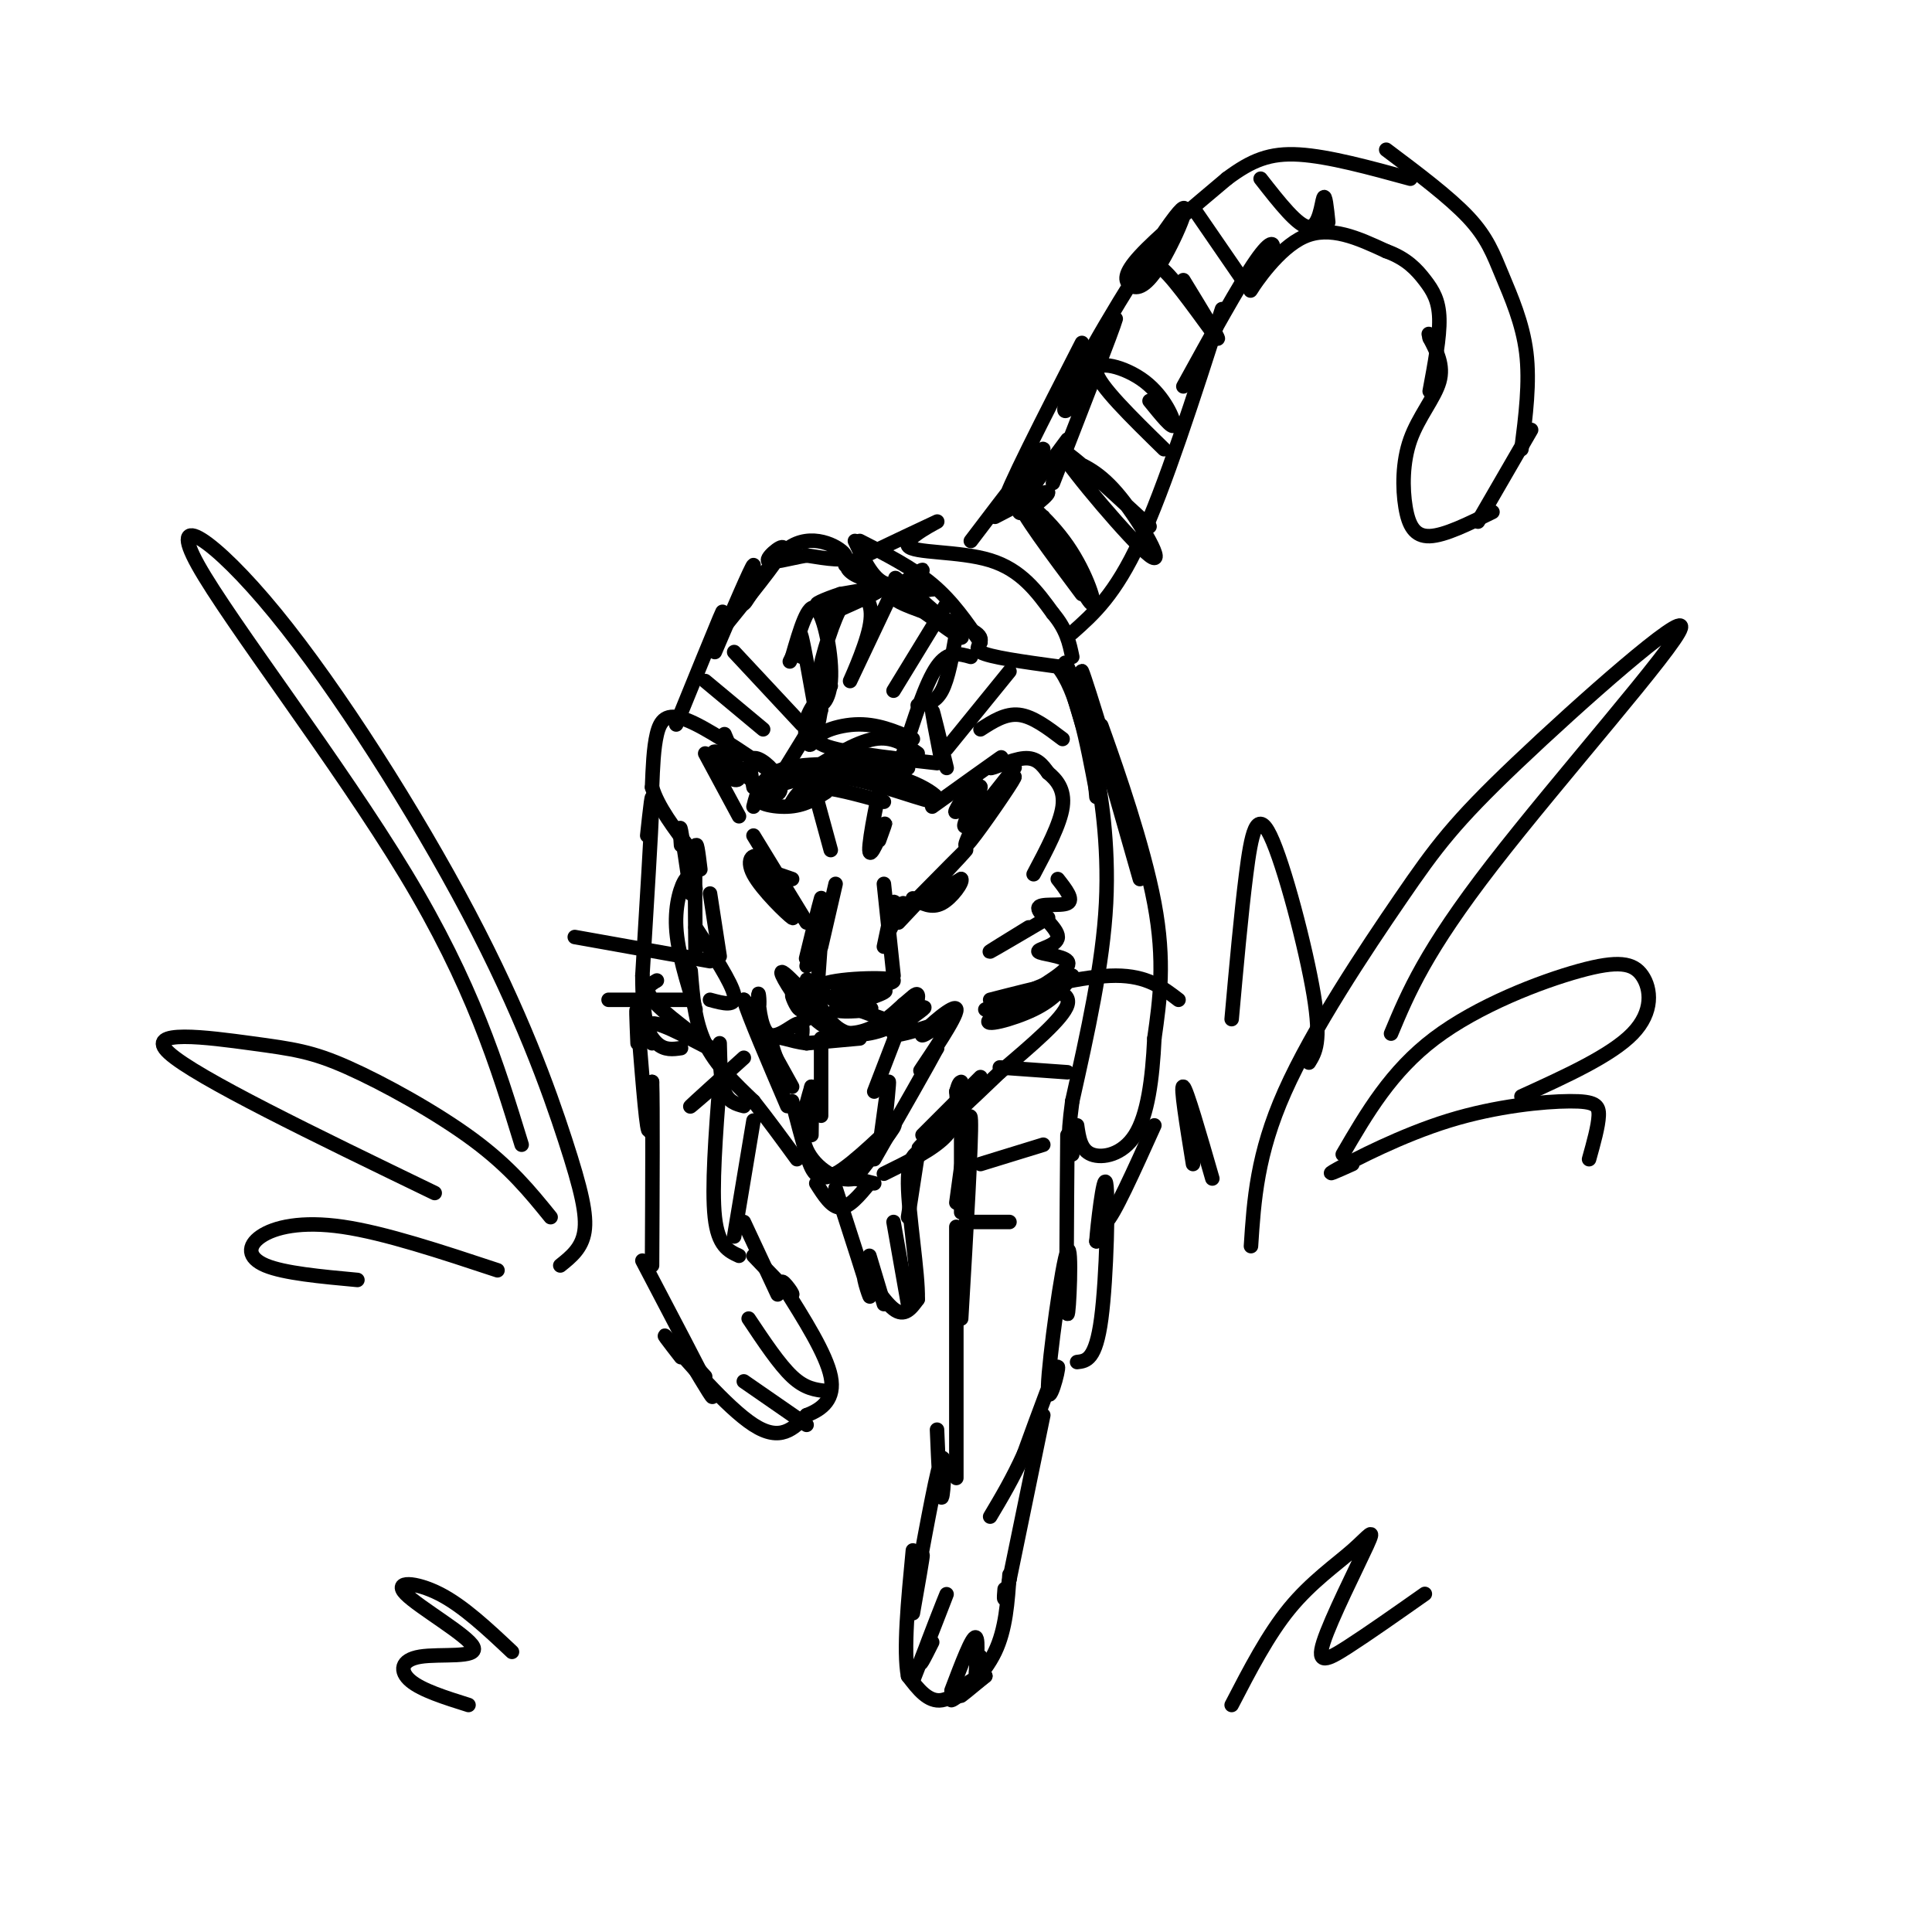 <svg viewBox='0 0 400 400' version='1.1' xmlns='http://www.w3.org/2000/svg' xmlns:xlink='http://www.w3.org/1999/xlink'><g fill='none' stroke='rgb(0,0,0)' stroke-width='3' stroke-linecap='round' stroke-linejoin='round'><path d='M165,204c-1.917,-1.917 -3.833,-3.833 -3,-2c0.833,1.833 4.417,7.417 8,10c3.583,2.583 7.167,2.167 10,1c2.833,-1.167 4.917,-3.083 7,-5'/><path d='M187,208c1.791,-1.459 2.769,-2.608 3,-2c0.231,0.608 -0.284,2.971 -3,5c-2.716,2.029 -7.633,3.722 -11,3c-3.367,-0.722 -5.183,-3.861 -7,-7'/><path d='M169,207c-1.517,-2.416 -1.809,-4.957 -2,-4c-0.191,0.957 -0.282,5.411 -1,6c-0.718,0.589 -2.062,-2.689 -2,-3c0.062,-0.311 1.531,2.344 3,5'/><path d='M178,215c0.000,0.000 -11.000,1.000 -11,1'/><path d='M167,216c-3.356,-0.378 -6.244,-1.822 -7,-1c-0.756,0.822 0.622,3.911 2,7'/><path d='M162,222c-0.311,-0.111 -2.089,-3.889 -2,-4c0.089,-0.111 2.044,3.444 4,7'/><path d='M166,215c0.191,-1.764 0.383,-3.528 -1,-3c-1.383,0.528 -4.340,3.348 -6,2c-1.660,-1.348 -2.024,-6.863 -2,-8c0.024,-1.137 0.435,2.104 0,3c-0.435,0.896 -1.718,-0.552 -3,-2'/><path d='M154,207c1.000,3.333 5.000,12.667 9,22'/><path d='M188,210c2.133,-1.022 4.267,-2.044 3,-1c-1.267,1.044 -5.933,4.156 -6,5c-0.067,0.844 4.467,-0.578 9,-2'/><path d='M194,212c0.167,0.651 -3.914,3.278 -3,2c0.914,-1.278 6.823,-6.459 7,-5c0.177,1.459 -5.378,9.560 -7,12c-1.622,2.440 0.689,-0.780 3,-4'/><path d='M194,217c-1.667,3.167 -7.333,13.083 -13,23'/><path d='M164,228c0.994,3.833 1.988,7.667 3,11c1.012,3.333 2.042,6.167 6,4c3.958,-2.167 10.845,-9.333 12,-10c1.155,-0.667 -3.423,5.167 -8,11'/><path d='M177,244c-3.511,0.956 -8.289,-2.156 -10,-6c-1.711,-3.844 -0.356,-8.422 1,-13'/><path d='M168,225c0.167,-0.500 0.083,4.750 0,10'/><path d='M182,238c0.917,-6.750 1.833,-13.500 2,-14c0.167,-0.500 -0.417,5.250 -1,11'/><path d='M170,215c0.000,0.000 0.000,16.000 0,16'/><path d='M186,213c0.000,0.000 -5.000,13.000 -5,13'/><path d='M169,208c0.000,0.000 1.000,-14.000 1,-14'/><path d='M185,202c0.000,0.000 -2.000,-19.000 -2,-19'/><path d='M170,196c0.000,0.000 3.000,-13.000 3,-13'/><path d='M167,200c1.644,-7.422 3.289,-14.844 3,-14c-0.289,0.844 -2.511,9.956 -3,12c-0.489,2.044 0.756,-2.978 2,-8'/><path d='M164,190c-2.036,-5.101 -4.071,-10.202 -6,-12c-1.929,-1.798 -3.750,-0.292 -2,3c1.750,3.292 7.071,8.369 8,9c0.929,0.631 -2.536,-3.185 -6,-7'/><path d='M158,183c-1.467,-1.844 -2.133,-2.956 -1,-3c1.133,-0.044 4.067,0.978 7,2'/><path d='M192,186c0.000,0.000 7.000,-4.000 7,-4'/><path d='M199,182c0.467,0.533 -1.867,3.867 -4,5c-2.133,1.133 -4.067,0.067 -6,-1'/><path d='M164,166c0.917,-1.500 1.833,-3.000 5,-3c3.167,0.000 8.583,1.500 14,3'/><path d='M171,164c-2.256,1.426 -4.512,2.852 -8,3c-3.488,0.148 -8.209,-0.981 -5,-3c3.209,-2.019 14.349,-4.928 23,-4c8.651,0.928 14.814,5.692 13,6c-1.814,0.308 -11.604,-3.840 -19,-5c-7.396,-1.160 -12.399,0.669 -14,1c-1.601,0.331 0.199,-0.834 2,-2'/><path d='M163,160c3.667,-0.500 11.833,-0.750 20,-1'/><path d='M188,159c-9.833,-0.667 -19.667,-1.333 -25,0c-5.333,1.333 -6.167,4.667 -7,8'/><path d='M153,169c0.000,0.000 -7.000,-13.000 -7,-13'/><path d='M160,160c-6.956,-4.733 -13.911,-9.467 -18,-11c-4.089,-1.533 -5.311,0.133 -6,3c-0.689,2.867 -0.844,6.933 -1,11'/><path d='M135,163c1.167,4.000 4.583,8.500 8,13'/><path d='M141,175c-0.167,-2.333 -0.333,-4.667 0,-3c0.333,1.667 1.167,7.333 2,13'/><path d='M145,180c-0.417,-3.417 -0.833,-6.833 -1,-4c-0.167,2.833 -0.083,11.917 0,21'/><path d='M144,184c-0.533,-1.578 -1.067,-3.156 -2,-2c-0.933,1.156 -2.267,5.044 -2,10c0.267,4.956 2.133,10.978 4,17'/><path d='M143,201c0.417,5.250 0.833,10.500 3,15c2.167,4.500 6.083,8.250 10,12'/><path d='M156,228c3.167,4.000 6.083,8.000 9,12'/><path d='M183,243c5.250,-2.583 10.500,-5.167 13,-8c2.500,-2.833 2.250,-5.917 2,-9'/><path d='M198,226c0.500,-1.833 0.750,-1.917 1,-2'/><path d='M183,211c-7.652,-2.740 -15.305,-5.480 -13,-7c2.305,-1.520 14.566,-1.820 15,-1c0.434,0.820 -10.960,2.759 -12,3c-1.040,0.241 8.274,-1.217 10,-1c1.726,0.217 -4.137,2.108 -10,4'/><path d='M173,209c0.178,0.667 5.622,0.333 7,0c1.378,-0.333 -1.311,-0.667 -4,-1'/><path d='M147,199c0.000,0.000 -28.000,-5.000 -28,-5'/><path d='M143,207c0.000,0.000 -17.000,0.000 -17,0'/><path d='M169,165c0.000,0.000 3.000,11.000 3,11'/><path d='M184,163c0.012,-3.244 0.024,-6.488 -1,-3c-1.024,3.488 -3.083,13.708 -3,16c0.083,2.292 2.310,-3.345 3,-5c0.690,-1.655 -0.155,0.673 -1,3'/><path d='M147,185c0.000,0.000 2.000,13.000 2,13'/><path d='M144,192c3.750,5.750 7.500,11.500 8,14c0.500,2.500 -2.250,1.750 -5,1'/><path d='M193,167c6.321,-4.530 12.643,-9.060 14,-10c1.357,-0.940 -2.250,1.708 -2,2c0.250,0.292 4.357,-1.774 7,-2c2.643,-0.226 3.821,1.387 5,3'/><path d='M217,160c1.711,1.400 3.489,3.400 3,7c-0.489,3.600 -3.244,8.800 -6,14'/><path d='M189,187c5.750,-5.833 11.500,-11.667 11,-11c-0.500,0.667 -7.250,7.833 -14,15'/><path d='M185,190c0.167,-2.000 0.333,-4.000 0,-3c-0.333,1.000 -1.167,5.000 -2,9'/><path d='M187,187c0.000,0.000 -3.000,6.000 -3,6'/><path d='M167,191c0.000,0.000 -11.000,-18.000 -11,-18'/><path d='M148,135c3.810,-8.893 7.620,-17.786 8,-18c0.380,-0.214 -2.671,8.252 -2,8c0.671,-0.252 5.065,-9.222 10,-12c4.935,-2.778 10.410,0.635 11,2c0.590,1.365 -3.705,0.683 -8,0'/><path d='M167,115c-3.381,0.548 -7.833,1.917 -8,1c-0.167,-0.917 3.952,-4.119 3,-2c-0.952,2.119 -6.976,9.560 -13,17'/><path d='M148,131c1.167,-3.083 2.333,-6.167 1,-3c-1.333,3.167 -5.167,12.583 -9,22'/><path d='M134,173c0.583,-5.417 1.167,-10.833 1,-6c-0.167,4.833 -1.083,19.917 -2,35'/><path d='M133,202c0.000,8.167 1.000,11.083 2,14'/><path d='M177,112c1.976,4.262 3.952,8.524 7,9c3.048,0.476 7.167,-2.833 7,-3c-0.167,-0.167 -4.619,2.810 -5,4c-0.381,1.190 3.310,0.595 7,0'/><path d='M193,122c-0.023,-0.099 -3.581,-0.347 -6,0c-2.419,0.347 -3.700,1.289 0,3c3.700,1.711 12.381,4.191 15,6c2.619,1.809 -0.823,2.945 1,4c1.823,1.055 8.912,2.027 16,3'/><path d='M219,138c4.000,4.833 6.000,15.417 8,26'/><path d='M201,172c4.822,-6.178 9.644,-12.356 9,-11c-0.644,1.356 -6.756,10.244 -9,13c-2.244,2.756 -0.622,-0.622 1,-4'/><path d='M202,170c2.647,-3.996 8.765,-11.985 8,-11c-0.765,0.985 -8.411,10.944 -10,12c-1.589,1.056 2.880,-6.793 3,-8c0.120,-1.207 -4.109,4.226 -5,5c-0.891,0.774 1.554,-3.113 4,-7'/><path d='M156,163c-0.548,-2.828 -1.097,-5.657 0,-6c1.097,-0.343 3.838,1.799 5,4c1.162,2.201 0.745,4.460 -2,3c-2.745,-1.460 -7.818,-6.639 -10,-8c-2.182,-1.361 -1.472,1.095 0,3c1.472,1.905 3.706,3.259 4,2c0.294,-1.259 -1.353,-5.129 -3,-9'/><path d='M219,182c1.694,2.160 3.387,4.320 2,5c-1.387,0.680 -5.855,-0.119 -6,1c-0.145,1.119 4.033,4.156 4,6c-0.033,1.844 -4.278,2.497 -4,3c0.278,0.503 5.079,0.858 6,2c0.921,1.142 -2.040,3.071 -5,5'/><path d='M216,204c0.956,1.044 5.844,1.156 5,4c-0.844,2.844 -7.422,8.422 -14,14'/><path d='M207,222c-5.911,5.689 -13.689,12.911 -16,15c-2.311,2.089 0.844,-0.956 4,-4'/><path d='M203,223c0.000,0.000 -12.000,12.000 -12,12'/><path d='M154,229c-1.583,-0.417 -3.167,-0.833 -4,-3c-0.833,-2.167 -0.917,-6.083 -1,-10'/><path d='M222,202c-1.857,2.458 -3.714,4.917 -8,7c-4.286,2.083 -11.000,3.792 -9,2c2.000,-1.792 12.714,-7.083 14,-8c1.286,-0.917 -6.857,2.542 -15,6'/><path d='M217,190c-5.667,3.333 -11.333,6.667 -12,7c-0.667,0.333 3.667,-2.333 8,-5'/><path d='M205,207c9.750,-2.500 19.500,-5.000 26,-5c6.500,0.000 9.750,2.500 13,5'/><path d='M207,221c0.000,0.000 14.000,1.000 14,1'/><path d='M132,216c-0.200,-4.756 -0.400,-9.511 0,-5c0.400,4.511 1.400,18.289 2,22c0.600,3.711 0.800,-2.644 1,-9'/><path d='M135,224c0.167,4.833 0.083,21.417 0,38'/><path d='M133,261c6.167,11.750 12.333,23.500 14,27c1.667,3.500 -1.167,-1.250 -4,-6'/><path d='M143,282c-0.167,-0.500 1.417,1.250 3,3'/><path d='M141,281c-2.489,-3.200 -4.978,-6.400 -2,-3c2.978,3.400 11.422,13.400 17,17c5.578,3.600 8.289,0.800 11,-2'/><path d='M167,293c3.267,-1.244 5.933,-3.356 5,-8c-0.933,-4.644 -5.467,-11.822 -10,-19'/><path d='M162,266c-0.756,-2.156 2.356,1.956 2,2c-0.356,0.044 -4.178,-3.978 -8,-8'/><path d='M171,288c-2.167,-0.250 -4.333,-0.500 -7,-3c-2.667,-2.500 -5.833,-7.250 -9,-12'/><path d='M167,295c0.000,0.000 -13.000,-9.000 -13,-9'/><path d='M161,268c0.000,0.000 -7.000,-15.000 -7,-15'/><path d='M152,256c0.000,0.000 4.000,-24.000 4,-24'/><path d='M199,232c0.000,0.000 0.000,19.000 0,19'/><path d='M227,165c-0.378,-4.200 -0.756,-8.400 0,-5c0.756,3.400 2.644,14.400 2,27c-0.644,12.600 -3.822,26.800 -7,41'/><path d='M222,228c-1.167,8.667 -0.583,9.833 0,11'/><path d='M198,249c1.417,-10.500 2.833,-21.000 3,-17c0.167,4.000 -0.917,22.500 -2,41'/><path d='M221,235c-0.148,18.019 -0.297,36.038 0,37c0.297,0.962 1.038,-15.134 0,-13c-1.038,2.134 -3.856,22.498 -4,28c-0.144,5.502 2.388,-3.856 2,-4c-0.388,-0.144 -3.694,8.928 -7,18'/><path d='M212,301c-2.333,5.167 -4.667,9.083 -7,13'/><path d='M198,254c0.000,0.000 0.000,52.000 0,52'/><path d='M216,293c0.000,0.000 -7.000,34.000 -7,34'/><path d='M209,327c-1.333,6.000 -1.167,4.000 -1,2'/><path d='M194,296c0.311,7.333 0.622,14.667 1,14c0.378,-0.667 0.822,-9.333 0,-8c-0.822,1.333 -2.911,12.667 -5,24'/><path d='M190,326c-0.467,2.311 0.867,-3.911 1,-4c0.133,-0.089 -0.933,5.956 -2,12'/><path d='M209,326c-0.378,5.667 -0.756,11.333 -3,16c-2.244,4.667 -6.356,8.333 -7,9c-0.644,0.667 2.178,-1.667 5,-4'/><path d='M204,347c-1.128,0.836 -6.447,4.925 -7,5c-0.553,0.075 3.659,-3.864 4,-4c0.341,-0.136 -3.188,3.533 -6,4c-2.812,0.467 -4.906,-2.266 -7,-5'/><path d='M188,347c-1.000,-5.167 0.000,-15.583 1,-26'/><path d='M189,348c3.556,-9.111 7.111,-18.222 7,-18c-0.111,0.222 -3.889,9.778 -5,13c-1.111,3.222 0.444,0.111 2,-3'/><path d='M197,350c2.133,-5.622 4.267,-11.244 5,-11c0.733,0.244 0.067,6.356 0,8c-0.067,1.644 0.467,-1.178 1,-4'/><path d='M173,243c0.000,0.000 8.000,2.000 8,2'/><path d='M189,123c-2.740,-2.482 -5.479,-4.964 -2,-2c3.479,2.964 13.178,11.374 12,11c-1.178,-0.374 -13.233,-9.533 -19,-13c-5.767,-3.467 -5.245,-1.241 -3,0c2.245,1.241 6.213,1.497 6,2c-0.213,0.503 -4.606,1.251 -9,2'/><path d='M174,123c-3.131,1.000 -6.458,2.500 -4,2c2.458,-0.500 10.702,-3.000 12,-3c1.298,0.000 -4.351,2.500 -10,5'/><path d='M168,149c1.012,-2.280 2.024,-4.560 2,-3c-0.024,1.560 -1.083,6.958 -2,8c-0.917,1.042 -1.690,-2.274 -1,-5c0.690,-2.726 2.845,-4.863 5,-7'/><path d='M196,159c-1.417,-5.917 -2.833,-11.833 -3,-12c-0.167,-0.167 0.917,5.417 2,11'/><path d='M170,147c0.000,0.000 -8.000,13.000 -8,13'/><path d='M167,160c5.083,-3.167 10.167,-6.333 14,-7c3.833,-0.667 6.417,1.167 9,3'/><path d='M194,158c-10.644,-1.178 -21.289,-2.356 -24,-4c-2.711,-1.644 2.511,-3.756 7,-4c4.489,-0.244 8.244,1.378 12,3'/><path d='M169,148c-1.250,-7.000 -2.500,-14.000 -3,-16c-0.500,-2.000 -0.250,1.000 0,4'/><path d='M154,219c-5.167,4.667 -10.333,9.333 -11,10c-0.667,0.667 3.167,-2.667 7,-6'/><path d='M149,224c-0.833,11.000 -1.667,22.000 -1,28c0.667,6.000 2.833,7.000 5,8'/><path d='M178,112c5.417,2.750 10.833,5.500 15,9c4.167,3.500 7.083,7.750 10,12'/><path d='M175,117c9.137,-4.345 18.274,-8.690 19,-9c0.726,-0.310 -6.958,3.417 -6,5c0.958,1.583 10.560,1.024 17,3c6.440,1.976 9.720,6.488 13,11'/><path d='M218,127c2.833,3.333 3.417,6.167 4,9'/><path d='M230,156c-1.533,-4.422 -3.067,-8.844 -1,-3c2.067,5.844 7.733,21.956 10,34c2.267,12.044 1.133,20.022 0,28'/><path d='M239,215c-0.405,8.548 -1.417,15.917 -4,20c-2.583,4.083 -6.738,4.881 -9,4c-2.262,-0.881 -2.631,-3.440 -3,-6'/><path d='M169,245c1.583,2.500 3.167,5.000 5,5c1.833,0.000 3.917,-2.500 6,-5'/><path d='M201,112c7.578,-9.978 15.156,-19.956 15,-19c-0.156,0.956 -8.044,12.844 -8,11c0.044,-1.844 8.022,-17.422 16,-33'/><path d='M222,131c4.417,-3.917 8.833,-7.833 14,-19c5.167,-11.167 11.083,-29.583 17,-48'/><path d='M206,107c5.533,-2.889 11.067,-5.778 11,-5c-0.067,0.778 -5.733,5.222 -6,4c-0.267,-1.222 4.867,-8.111 10,-15'/><path d='M218,100c6.263,-16.083 12.525,-32.166 13,-34c0.475,-1.834 -4.839,10.579 -8,16c-3.161,5.421 -4.170,3.848 1,-6c5.170,-9.848 16.518,-27.973 20,-32c3.482,-4.027 -0.902,6.044 -4,11c-3.098,4.956 -4.911,4.796 -6,4c-1.089,-0.796 -1.454,-2.227 2,-6c3.454,-3.773 10.727,-9.886 18,-16'/><path d='M254,37c5.111,-3.822 8.889,-5.378 15,-5c6.111,0.378 14.556,2.689 23,5'/><path d='M245,80c5.818,-10.571 11.636,-21.142 15,-26c3.364,-4.858 4.273,-4.003 3,-1c-1.273,3.003 -4.727,8.155 -4,7c0.727,-1.155 5.636,-8.616 11,-11c5.364,-2.384 11.182,0.308 17,3'/><path d='M287,52c4.238,1.524 6.333,3.833 8,6c1.667,2.167 2.905,4.190 3,8c0.095,3.810 -0.952,9.405 -2,15'/><path d='M287,31c6.548,4.917 13.095,9.833 17,14c3.905,4.167 5.167,7.583 7,12c1.833,4.417 4.238,9.833 5,16c0.762,6.167 -0.119,13.083 -1,20'/><path d='M317,89c0.000,0.000 -11.000,19.000 -11,19'/><path d='M309,106c-4.949,2.450 -9.898,4.900 -13,5c-3.102,0.100 -4.357,-2.148 -5,-6c-0.643,-3.852 -0.673,-9.306 1,-14c1.673,-4.694 5.049,-8.627 6,-12c0.951,-3.373 -0.525,-6.187 -2,-9'/><path d='M296,70c-0.333,-1.500 -0.167,-0.750 0,0'/><path d='M224,123c-6.417,-8.583 -12.833,-17.167 -13,-19c-0.167,-1.833 5.917,3.083 10,9c4.083,5.917 6.167,12.833 5,12c-1.167,-0.833 -5.583,-9.417 -10,-18'/><path d='M221,95c3.327,1.310 6.655,2.619 11,8c4.345,5.381 9.708,14.833 6,12c-3.708,-2.833 -16.488,-17.952 -18,-21c-1.512,-3.048 8.244,5.976 18,15'/><path d='M241,93c-6.839,-6.690 -13.679,-13.381 -14,-16c-0.321,-2.619 5.875,-1.167 10,2c4.125,3.167 6.179,8.048 6,9c-0.179,0.952 -2.589,-2.024 -5,-5'/><path d='M238,57c0.422,-1.711 0.844,-3.422 4,0c3.156,3.422 9.044,11.978 10,13c0.956,1.022 -3.022,-5.489 -7,-12'/><path d='M247,43c0.000,0.000 11.000,16.000 11,16'/><path d='M261,37c3.911,5.000 7.822,10.000 10,10c2.178,0.000 2.622,-5.000 3,-6c0.378,-1.000 0.689,2.000 1,5'/><path d='M152,135c0.000,0.000 14.000,15.000 14,15'/><path d='M158,151c0.000,0.000 -12.000,-10.000 -12,-10'/><path d='M136,203c-1.571,0.912 -3.142,1.825 0,5c3.142,3.175 10.997,8.614 11,9c0.003,0.386 -7.845,-4.281 -11,-5c-3.155,-0.719 -1.616,2.509 0,4c1.616,1.491 3.308,1.246 5,1'/><path d='M198,131c-0.833,4.750 -1.667,9.500 -3,12c-1.333,2.500 -3.167,2.750 -5,3'/><path d='M196,125c0.000,0.000 -11.000,18.000 -11,18'/><path d='M185,122c-4.288,9.057 -8.575,18.114 -9,19c-0.425,0.886 3.014,-6.399 4,-11c0.986,-4.601 -0.479,-6.518 -2,-7c-1.521,-0.482 -3.098,0.470 -5,5c-1.902,4.530 -4.128,12.637 -4,16c0.128,3.363 2.611,1.982 3,-3c0.389,-4.982 -1.318,-13.566 -3,-15c-1.682,-1.434 -3.341,4.283 -5,10'/><path d='M164,136c-0.833,1.667 -0.417,0.833 0,0'/><path d='M201,136c-2.333,-0.667 -4.667,-1.333 -7,2c-2.333,3.333 -4.667,10.667 -7,18'/><path d='M209,139c0.000,0.000 -13.000,16.000 -13,16'/><path d='M203,151c2.583,-1.667 5.167,-3.333 8,-3c2.833,0.333 5.917,2.667 9,5'/><path d='M203,241c0.000,0.000 13.000,-4.000 13,-4'/><path d='M200,253c0.000,0.000 9.000,0.000 9,0'/><path d='M239,233c-4.267,9.467 -8.533,18.933 -10,20c-1.467,1.067 -0.133,-6.267 0,-7c0.133,-0.733 -0.933,5.133 -2,11'/><path d='M227,257c0.143,-2.571 1.500,-14.500 2,-12c0.500,2.500 0.143,19.429 -1,28c-1.143,8.571 -3.071,8.786 -5,9'/><path d='M173,246c3.220,9.970 6.440,19.940 7,22c0.560,2.060 -1.542,-3.792 -1,-4c0.542,-0.208 3.726,5.226 6,7c2.274,1.774 3.637,-0.113 5,-2'/><path d='M190,269c0.156,-5.333 -1.956,-17.667 -2,-24c-0.044,-6.333 1.978,-6.667 4,-7'/><path d='M188,270c0.000,0.000 -3.000,-17.000 -3,-17'/><path d='M183,270c0.000,0.000 -3.000,-10.000 -3,-10'/><path d='M188,252c0.000,0.000 2.000,-13.000 2,-13'/><path d='M236,182c-6.348,-22.215 -12.695,-44.431 -12,-43c0.695,1.431 8.434,26.507 8,27c-0.434,0.493 -9.040,-23.598 -11,-28c-1.960,-4.402 2.726,10.885 4,15c1.274,4.115 -0.863,-2.943 -3,-10'/><path d='M222,143c-0.500,-1.667 -0.250,-0.833 0,0'/><path d='M116,262c2.228,-1.781 4.456,-3.562 5,-7c0.544,-3.438 -0.595,-8.533 -4,-19c-3.405,-10.467 -9.075,-26.305 -20,-47c-10.925,-20.695 -27.104,-46.248 -40,-62c-12.896,-15.752 -22.511,-21.702 -16,-10c6.511,11.702 29.146,41.058 43,64c13.854,22.942 18.927,39.471 24,56'/><path d='M114,252c-4.201,-5.185 -8.402,-10.370 -16,-16c-7.598,-5.630 -18.593,-11.705 -26,-15c-7.407,-3.295 -11.225,-3.810 -20,-5c-8.775,-1.190 -22.507,-3.054 -17,2c5.507,5.054 30.254,17.027 55,29'/><path d='M103,263c-11.685,-3.869 -23.369,-7.738 -32,-9c-8.631,-1.262 -14.208,0.083 -17,2c-2.792,1.917 -2.798,4.405 1,6c3.798,1.595 11.399,2.298 19,3'/><path d='M259,258c0.618,-9.527 1.237,-19.055 7,-32c5.763,-12.945 16.671,-29.309 24,-40c7.329,-10.691 11.078,-15.711 24,-28c12.922,-12.289 35.018,-31.847 34,-28c-1.018,3.847 -25.148,31.099 -39,49c-13.852,17.901 -17.426,26.450 -21,35'/><path d='M278,239c5.006,-8.603 10.013,-17.206 19,-24c8.987,-6.794 21.955,-11.780 30,-14c8.045,-2.220 11.166,-1.675 13,1c1.834,2.675 2.381,7.478 -2,12c-4.381,4.522 -13.691,8.761 -23,13'/><path d='M280,241c-3.166,1.424 -6.332,2.848 -3,1c3.332,-1.848 13.161,-6.970 23,-10c9.839,-3.030 19.687,-3.970 25,-4c5.313,-0.030 6.089,0.848 6,3c-0.089,2.152 -1.045,5.576 -2,9'/><path d='M271,220c1.310,-2.125 2.619,-4.250 1,-14c-1.619,-9.750 -6.167,-27.125 -9,-33c-2.833,-5.875 -3.952,-0.250 -5,8c-1.048,8.250 -2.024,19.125 -3,30'/><path d='M251,244c-2.667,-9.250 -5.333,-18.500 -6,-19c-0.667,-0.500 0.667,7.750 2,16'/><path d='M255,353c3.768,-7.280 7.535,-14.560 12,-20c4.465,-5.440 9.627,-9.041 13,-12c3.373,-2.959 4.956,-5.278 3,-1c-1.956,4.278 -7.450,15.152 -9,20c-1.550,4.848 0.843,3.671 5,1c4.157,-2.671 10.079,-6.835 16,-11'/><path d='M106,342c-5.042,-4.746 -10.085,-9.491 -15,-12c-4.915,-2.509 -9.704,-2.780 -7,0c2.704,2.780 12.900,8.611 14,11c1.100,2.389 -6.896,1.335 -11,2c-4.104,0.665 -4.315,3.047 -2,5c2.315,1.953 7.158,3.476 12,5'/></g>
</svg>